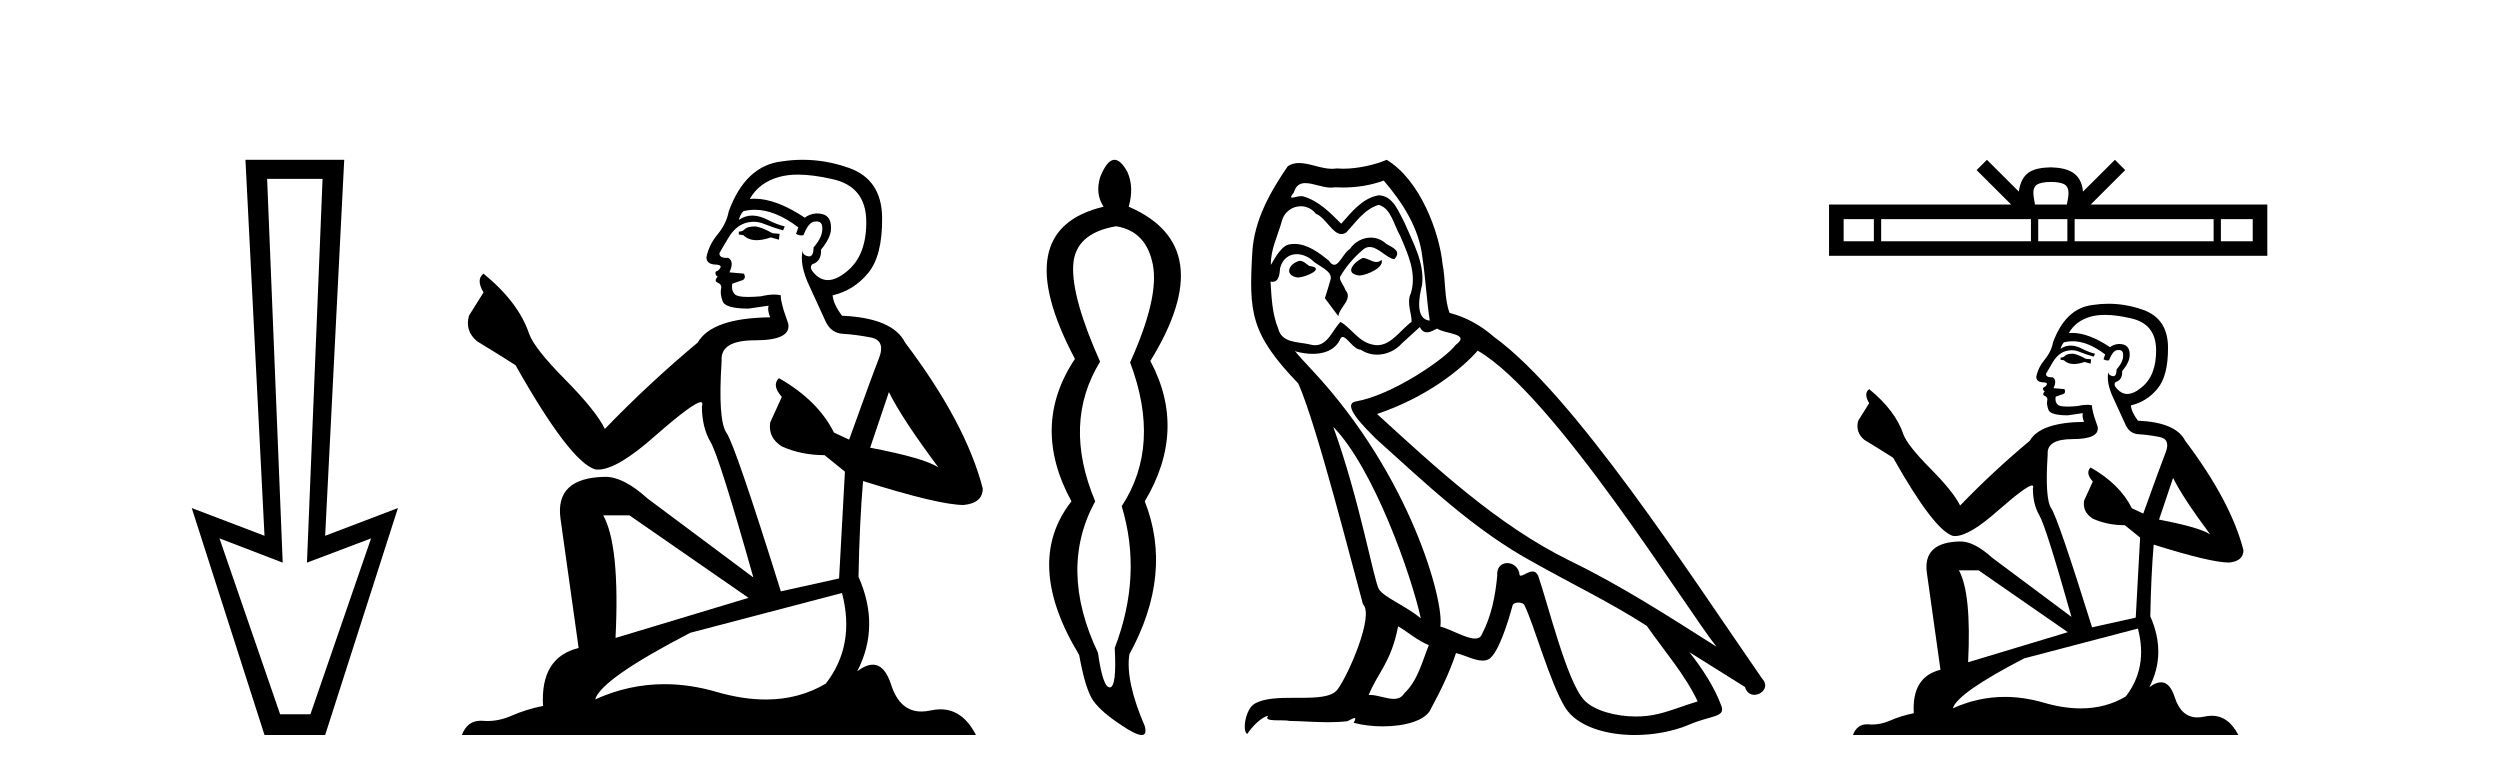 <?xml version='1.0' encoding='UTF-8' standalone='yes'?><svg xmlns='http://www.w3.org/2000/svg' xmlns:xlink='http://www.w3.org/1999/xlink' width='132.0' height='41.0' ><path d='M 17.031 9.443 L 16.208 29.707 L 16.208 29.707 L 19.593 28.426 L 16.391 37.712 L 14.79 37.712 L 11.588 28.426 L 14.927 29.707 L 14.927 29.707 L 14.104 9.443 ZM 12.96 8.437 L 13.966 28.289 L 10.124 26.825 L 13.966 38.809 L 17.168 38.809 L 21.011 26.825 L 17.168 28.289 L 18.175 8.437 Z' style='fill:#000000;stroke:none' /><path d='M 39.897 11.955 Q 39.47 11.955 39.333 12.091 Q 39.214 12.228 39.009 12.228 L 39.009 12.382 L 39.248 12.416 Q 39.513 12.681 39.952 12.681 Q 40.278 12.681 40.7 12.535 L 41.127 12.655 L 41.161 12.348 L 40.785 12.313 Q 40.239 12.006 39.897 11.955 ZM 42.134 9.22 Q 42.923 9.22 43.963 9.46 Q 45.722 9.853 45.739 11.681 Q 45.756 13.492 44.714 14.329 Q 44.163 14.788 43.711 14.788 Q 43.322 14.788 43.006 14.449 Q 42.699 14.141 42.886 13.953 Q 43.382 13.8 43.348 13.185 Q 43.877 12.535 43.877 12.074 Q 43.91 11.27 43.139 11.27 Q 43.107 11.27 43.074 11.271 Q 42.733 11.305 42.494 11.493 Q 40.982 10.491 39.833 10.491 Q 39.709 10.491 39.589 10.503 L 39.589 10.503 Q 40.085 9.631 41.144 9.341 Q 41.576 9.22 42.134 9.22 ZM 46.935 20.701 Q 47.601 22.068 49.549 24.682 Q 48.814 24.186 45.944 23.639 L 46.935 20.701 ZM 39.852 11.076 Q 40.93 11.076 42.152 12.006 L 42.032 12.348 Q 42.176 12.431 42.311 12.431 Q 42.369 12.431 42.425 12.416 Q 42.699 11.698 43.04 11.698 Q 43.081 11.693 43.118 11.693 Q 43.447 11.693 43.416 12.108 Q 43.416 12.535 42.955 13.065 Q 42.955 13.538 42.725 13.538 Q 42.689 13.538 42.647 13.526 Q 42.34 13.458 42.391 13.185 L 42.391 13.185 Q 42.186 13.953 42.75 15.132 Q 43.296 16.328 43.587 16.96 Q 43.877 17.592 44.509 17.626 Q 45.141 17.66 45.961 17.814 Q 46.781 17.968 46.406 18.925 Q 46.03 19.881 44.834 23.212 L 44.031 22.837 Q 43.194 21.145 41.127 19.967 L 41.127 19.967 Q 40.734 20.342 41.281 20.957 L 40.666 22.307 Q 40.546 23.11 41.281 23.571 Q 42.306 24.032 43.536 24.032 L 44.612 24.904 L 44.304 30.541 L 41.229 31.224 Q 38.821 23.52 38.359 22.854 Q 37.898 22.187 38.103 19.044 Q 38.018 17.968 39.863 17.968 Q 41.776 17.968 41.622 17.097 L 41.383 16.396 Q 41.195 15.747 41.229 15.593 Q 41.079 15.552 40.88 15.552 Q 40.58 15.552 40.17 15.645 Q 39.783 15.679 39.502 15.679 Q 38.94 15.679 38.804 15.542 Q 38.599 15.337 38.667 14.978 L 39.214 14.79 Q 39.402 14.688 39.282 14.449 L 38.513 14.38 Q 38.787 13.8 38.445 13.612 Q 38.394 13.615 38.348 13.615 Q 37.984 13.615 37.984 13.373 Q 38.103 13.15 38.462 12.553 Q 38.821 11.955 39.333 11.784 Q 39.563 11.71 39.79 11.71 Q 40.086 11.71 40.375 11.835 Q 40.888 12.04 41.349 12.16 L 41.434 11.955 Q 41.007 11.852 40.546 11.613 Q 40.102 11.382 39.718 11.382 Q 39.333 11.382 39.009 11.613 Q 39.094 11.305 39.248 11.152 Q 39.544 11.076 39.852 11.076 ZM 33.234 27.21 L 39.521 31.566 L 32.5 33.684 Q 32.739 28.816 31.851 27.21 ZM 44.458 31.31 Q 45.176 34.06 43.604 36.093 Q 42.196 36.934 40.434 36.934 Q 39.224 36.934 37.847 36.537 Q 36.436 36.124 35.084 36.124 Q 33.196 36.124 31.424 36.93 Q 31.731 35.854 36.446 33.411 L 44.458 31.31 ZM 42.38 8.437 Q 41.833 8.437 41.281 8.521 Q 39.367 8.743 38.479 11.152 Q 38.359 11.801 37.898 12.365 Q 37.437 12.911 37.3 13.578 Q 37.3 13.953 37.779 13.97 Q 38.257 13.988 37.898 14.295 Q 37.744 14.329 37.779 14.449 Q 37.796 14.568 37.898 14.603 Q 37.676 14.842 37.898 14.927 Q 38.137 15.03 38.069 15.269 Q 38.018 15.525 38.154 15.901 Q 38.291 16.294 39.521 16.294 L 40.58 16.14 L 40.58 16.14 Q 40.512 16.396 40.666 16.755 Q 37.591 16.789 36.839 18.087 Q 34.259 20.24 31.936 22.649 Q 31.475 21.692 29.835 20.035 Q 28.212 18.395 27.939 17.626 Q 27.375 15.952 25.53 14.449 Q 25.12 14.756 25.53 15.44 L 24.761 16.67 Q 24.539 17.472 25.188 18.019 Q 26.179 18.617 27.221 19.283 Q 30.091 24.374 31.424 24.784 Q 31.497 24.795 31.577 24.795 Q 32.592 24.795 34.618 22.99 Q 36.627 21.235 37.001 21.235 Q 37.132 21.235 37.061 21.453 Q 37.061 22.563 37.522 23.349 Q 37.984 24.135 39.777 30.49 L 34.191 26.322 Q 32.927 25.177 31.97 25.177 Q 29.288 25.211 29.596 27.398 L 30.552 34.214 Q 28.52 34.709 28.673 37.272 Q 27.751 37.46 26.982 37.801 Q 26.361 38.07 25.729 38.07 Q 25.595 38.07 25.462 38.058 Q 25.416 38.055 25.371 38.055 Q 24.674 38.055 24.385 38.809 L 51.531 38.809 Q 50.838 37.452 49.654 37.452 Q 49.407 37.452 49.139 37.511 Q 48.881 37.568 48.65 37.568 Q 47.51 37.568 47.055 36.161 Q 46.718 35.096 46.083 35.096 Q 45.721 35.096 45.261 35.444 Q 46.491 33.069 45.329 30.456 Q 45.381 27.62 45.569 25.399 Q 49.583 26.663 50.881 26.663 Q 51.889 26.561 51.889 25.792 Q 51.001 22.341 47.789 18.087 Q 47.14 16.789 44.458 16.67 Q 43.997 16.055 43.963 15.593 Q 45.073 15.337 45.825 14.432 Q 46.594 13.526 46.576 11.493 Q 46.559 9.478 44.817 8.863 Q 43.611 8.437 42.38 8.437 Z' style='fill:#000000;stroke:none' /><path d='M 58.932 11.946 Q 60.517 12.204 60.867 13.955 Q 61.218 15.706 59.669 19.134 Q 61.328 23.521 59.227 26.728 Q 60.333 30.377 58.858 34.211 Q 58.969 36.275 58.6 36.293 Q 58.597 36.293 58.593 36.293 Q 58.229 36.293 57.974 34.469 Q 55.873 30.045 57.826 26.469 Q 56.094 22.341 58.084 19.097 Q 56.573 15.706 56.665 14.01 Q 56.757 12.314 58.932 11.946 ZM 58.844 8.437 Q 58.448 8.437 58.084 9.365 Q 57.826 10.25 58.269 10.914 Q 53.145 12.13 56.757 18.95 Q 54.398 22.488 56.573 26.469 Q 54.03 29.713 56.979 34.579 Q 57.31 36.422 57.734 37.012 Q 58.158 37.602 59.227 38.302 Q 59.978 38.809 60.28 38.809 Q 60.57 38.809 60.444 38.339 Q 59.411 35.943 59.633 34.542 Q 61.955 30.303 60.444 26.469 Q 62.692 22.71 60.738 19.06 Q 64.462 13.015 59.596 10.914 Q 59.891 9.881 59.522 9.07 Q 59.172 8.437 58.844 8.437 Z' style='fill:#000000;stroke:none' /><path d='M 71.947 13.619 C 71.491 13.839 70.934 14.447 71.778 14.548 C 72.183 14.531 73.112 14.109 72.943 13.721 L 72.943 13.721 C 72.856 13.804 72.767 13.834 72.677 13.834 C 72.438 13.834 72.193 13.619 71.947 13.619 ZM 68.621 13.771 C 68.064 13.906 67.777 14.514 68.486 14.649 C 68.498 14.65 68.51 14.651 68.523 14.651 C 68.931 14.651 70.044 14.156 69.128 14.042 C 68.976 13.94 68.824 13.771 68.621 13.771 ZM 73.061 9.534 C 74.057 10.699 74.935 12.049 75.104 13.603 C 75.273 14.717 75.323 15.831 75.492 16.928 C 74.699 16.861 74.935 15.628 75.087 15.038 C 75.222 13.873 74.597 12.792 74.159 11.762 C 73.855 11.205 73.568 10.328 72.791 10.311 C 71.93 10.463 71.373 11.189 70.816 11.813 C 70.242 11.239 69.634 10.615 68.841 10.378 C 68.799 10.363 68.753 10.357 68.704 10.357 C 68.526 10.357 68.318 10.435 68.222 10.435 C 68.139 10.435 68.14 10.377 68.317 10.159 C 68.425 9.78 68.647 9.668 68.923 9.668 C 69.324 9.668 69.838 9.907 70.272 9.907 C 70.337 9.907 70.4 9.901 70.461 9.889 C 70.604 9.897 70.747 9.901 70.89 9.901 C 71.628 9.901 72.368 9.789 73.061 9.534 ZM 72.791 10.817 C 73.449 10.986 73.601 11.898 73.922 12.438 C 74.327 13.383 74.817 14.413 74.496 15.476 C 74.243 15.983 74.564 16.624 74.53 16.996 C 73.967 17.391 73.472 18.226 72.725 18.226 C 72.643 18.226 72.559 18.216 72.47 18.194 C 71.728 18.042 71.356 17.333 70.782 16.996 C 70.367 17.397 70.121 18.228 69.436 18.228 C 69.342 18.228 69.24 18.212 69.128 18.178 C 68.503 18.042 67.676 18.11 67.49 17.35 C 67.17 16.574 67.136 15.713 67.085 14.869 L 67.085 14.869 C 67.122 14.876 67.157 14.879 67.188 14.879 C 67.53 14.879 67.561 14.483 67.592 14.143 C 67.723 13.649 68.077 13.42 68.47 13.42 C 68.735 13.42 69.018 13.524 69.263 13.721 C 69.55 14.042 70.428 14.295 70.242 14.801 C 70.158 15.105 70.056 15.426 69.955 15.747 L 70.664 16.692 C 70.732 16.202 71.457 15.797 71.035 15.308 C 70.968 15.088 70.715 14.801 70.748 14.632 C 71.052 14.092 71.457 13.619 71.93 13.214 C 72.058 13.09 72.188 13.042 72.317 13.042 C 72.77 13.042 73.225 13.635 73.618 13.687 C 74.007 13.265 73.585 13.096 73.196 12.877 C 72.956 12.65 72.665 12.546 72.375 12.546 C 71.953 12.546 71.532 12.766 71.272 13.147 C 70.951 13.339 70.728 13.98 70.446 13.98 C 70.357 13.98 70.263 13.917 70.158 13.755 C 69.642 13.342 69.024 12.879 68.349 12.879 C 68.249 12.879 68.149 12.889 68.047 12.91 C 67.57 13.009 67.14 13.976 67.104 13.976 C 67.103 13.976 67.102 13.975 67.102 13.974 C 67.085 13.181 67.456 12.472 67.676 11.695 C 67.798 11.185 68.236 10.89 68.682 10.89 C 68.973 10.89 69.269 11.016 69.482 11.29 C 69.985 11.476 70.353 12.359 70.826 12.359 C 70.909 12.359 70.995 12.332 71.086 12.269 C 71.609 11.712 72.031 11.053 72.791 10.817 ZM 70.394 22.533 C 72.538 24.744 74.513 30.349 75.019 32.645 C 74.192 31.97 73.061 31.531 72.808 31.109 C 72.538 30.67 71.795 26.399 70.394 22.533 ZM 78.024 18.515 C 82.076 20.845 89.133 32.307 90.635 34.148 C 88.103 32.544 85.604 30.923 82.886 29.606 C 79.071 27.733 75.813 24.694 72.707 21.858 C 75.273 20.997 77.113 19.545 78.024 18.515 ZM 73.821 33.067 C 74.361 33.388 74.851 33.827 75.442 34.063 C 75.087 34.941 74.868 35.92 74.142 36.612 C 74.005 36.832 73.811 36.901 73.588 36.901 C 73.204 36.901 72.738 36.694 72.348 36.694 C 72.321 36.694 72.294 36.695 72.268 36.697 C 72.74 35.515 73.449 34.992 73.821 33.067 ZM 74.969 17.266 C 75.071 17.478 75.202 17.547 75.34 17.547 C 75.522 17.547 75.717 17.427 75.88 17.35 C 76.286 17.637 77.687 17.604 76.86 18.211 C 76.336 18.92 73.539 20.854 71.597 21.195 C 70.758 21.342 72.166 22.668 72.622 23.141 C 75.256 25.504 77.839 28.003 80.996 29.708 C 82.971 30.822 85.047 31.818 86.955 33.05 C 87.866 34.367 88.947 35.582 89.639 37.034 C 88.947 37.237 88.272 37.524 87.563 37.693 C 87.188 37.787 86.783 37.831 86.377 37.831 C 85.262 37.831 84.141 37.499 83.646 36.967 C 82.734 36.005 81.738 31.902 81.215 30.4 C 81.14 30.231 81.035 30.174 80.92 30.174 C 80.692 30.174 80.428 30.397 80.297 30.397 C 80.271 30.397 80.25 30.388 80.236 30.366 C 80.202 29.95 79.883 29.731 79.584 29.731 C 79.288 29.731 79.012 29.946 79.054 30.4 C 78.953 31.463 78.75 32.527 78.244 33.489 C 78.182 33.653 78.052 33.716 77.881 33.716 C 77.402 33.716 76.597 33.221 76.049 33.084 C 76.269 31.784 74.496 25.133 69.297 19.562 C 69.115 19.365 68.322 18.53 68.392 18.53 C 68.4 18.53 68.419 18.541 68.453 18.566 C 68.719 18.635 69.018 18.683 69.315 18.683 C 69.885 18.683 70.443 18.508 70.732 17.975 C 70.775 17.843 70.831 17.792 70.895 17.792 C 71.126 17.792 71.476 18.464 71.846 18.464 C 72.114 18.643 72.414 18.726 72.713 18.726 C 73.202 18.726 73.688 18.504 74.023 18.127 C 74.344 17.84 74.648 17.553 74.969 17.266 ZM 73.213 8.437 C 72.683 8.673 71.753 8.908 70.92 8.908 C 70.798 8.908 70.679 8.903 70.563 8.893 C 70.484 8.907 70.403 8.913 70.322 8.913 C 69.754 8.913 69.142 8.608 68.592 8.608 C 68.383 8.608 68.182 8.652 67.997 8.774 C 67.068 10.125 66.224 11.627 66.123 13.299 C 65.937 16.506 66.022 17.62 68.554 20.254 C 69.55 22.516 71.407 29.893 71.964 31.902 C 72.572 32.476 71.204 35.616 70.63 36.393 C 70.318 36.823 69.495 36.844 68.611 36.844 C 68.515 36.844 68.418 36.844 68.321 36.844 C 67.526 36.844 66.721 36.861 66.224 37.169 C 65.751 37.473 65.583 38.604 65.853 38.756 C 66.106 38.368 66.612 37.845 66.967 37.794 L 66.967 37.794 C 66.629 38.148 67.811 37.98 68.064 38.064 C 68.747 38.075 69.438 38.133 70.131 38.133 C 70.466 38.133 70.801 38.119 71.137 38.081 C 71.289 38.014 71.451 37.911 71.522 37.911 C 71.578 37.911 71.578 37.973 71.474 38.165 C 71.952 38.29 72.489 38.352 73.014 38.352 C 74.195 38.352 75.314 38.037 75.56 37.406 C 76.066 36.477 76.539 35.498 76.876 34.485 C 77.307 34.577 77.849 34.88 78.284 34.88 C 78.411 34.88 78.529 34.854 78.632 34.789 C 79.105 34.468 79.594 32.966 79.864 31.97 C 79.89 31.866 80.031 31.816 80.173 31.816 C 80.31 31.816 80.448 31.862 80.489 31.953 C 80.996 32.966 81.84 36.072 82.65 37.372 C 83.261 38.335 84.743 38.809 86.32 38.809 C 87.313 38.809 88.343 38.622 89.217 38.25 C 90.314 37.777 91.125 37.878 90.888 37.271 C 90.517 36.258 89.875 35.295 89.2 34.435 L 89.2 34.435 C 90.179 35.042 91.158 35.667 92.137 36.275 C 92.218 36.569 92.421 36.686 92.629 36.686 C 93.028 36.686 93.443 36.252 93.032 35.819 C 89.2 30.282 83.106 20.845 78.885 17.789 C 78.21 17.198 77.417 16.743 76.539 16.523 C 76.252 15.78 76.336 14.784 76.167 13.94 C 75.999 12.269 74.986 9.5 73.213 8.437 Z' style='fill:#000000;stroke:none' /><path d='M 108.288 9.606 C 108.664 9.606 108.89 9.67 109.006 9.736 C 109.347 9.953 109.185 10.473 109.13 10.798 L 107.447 10.798 C 107.407 10.466 107.223 9.959 107.571 9.736 C 107.688 9.67 107.913 9.606 108.288 9.606 ZM 98.94 11.569 L 98.94 12.738 L 97.344 12.738 L 97.344 11.569 ZM 107.234 11.569 L 107.234 12.738 L 99.325 12.738 L 99.325 11.569 ZM 109.157 11.569 L 109.157 12.738 L 107.618 12.738 L 107.618 11.569 ZM 116.879 11.569 L 116.879 12.738 L 109.541 12.738 L 109.541 11.569 ZM 118.944 11.569 L 118.944 12.738 L 117.263 12.738 L 117.263 11.569 ZM 104.91 8.437 L 104.366 8.982 L 106.187 10.798 L 96.573 10.798 L 96.573 13.508 L 119.714 13.508 L 119.714 10.798 L 110.39 10.798 L 112.211 8.982 L 111.667 8.437 L 109.983 10.116 C 109.882 9.098 109.185 8.865 108.288 8.835 C 107.33 8.861 106.742 9.078 106.593 10.116 L 104.91 8.437 Z' style='fill:#000000;stroke:none' /><path d='M 109.463 18.676 Q 109.143 18.676 109.04 18.778 Q 108.95 18.881 108.797 18.881 L 108.797 18.996 L 108.976 19.022 Q 109.175 19.22 109.504 19.22 Q 109.749 19.22 110.065 19.111 L 110.385 19.201 L 110.41 18.97 L 110.129 18.945 Q 109.719 18.714 109.463 18.676 ZM 111.14 16.626 Q 111.731 16.626 112.511 16.806 Q 113.83 17.1 113.843 18.471 Q 113.856 19.828 113.074 20.456 Q 112.661 20.8 112.322 20.8 Q 112.031 20.8 111.794 20.546 Q 111.563 20.315 111.704 20.174 Q 112.075 20.059 112.05 19.598 Q 112.447 19.111 112.447 18.765 Q 112.472 18.162 111.893 18.162 Q 111.87 18.162 111.845 18.163 Q 111.589 18.189 111.409 18.33 Q 110.276 17.578 109.415 17.578 Q 109.322 17.578 109.232 17.587 L 109.232 17.587 Q 109.604 16.934 110.398 16.716 Q 110.722 16.626 111.14 16.626 ZM 114.739 25.233 Q 115.239 26.258 116.699 28.217 Q 116.148 27.846 113.997 27.436 L 114.739 25.233 ZM 109.429 18.017 Q 110.237 18.017 111.153 18.714 L 111.064 18.97 Q 111.171 19.033 111.273 19.033 Q 111.316 19.033 111.358 19.022 Q 111.563 18.484 111.819 18.484 Q 111.85 18.48 111.877 18.48 Q 112.124 18.48 112.101 18.791 Q 112.101 19.111 111.755 19.508 Q 111.755 19.863 111.583 19.863 Q 111.556 19.863 111.525 19.854 Q 111.294 19.803 111.333 19.598 L 111.333 19.598 Q 111.179 20.174 111.602 21.058 Q 112.011 21.954 112.229 22.428 Q 112.447 22.902 112.921 22.928 Q 113.395 22.953 114.009 23.069 Q 114.624 23.184 114.342 23.901 Q 114.061 24.618 113.164 27.116 L 112.562 26.834 Q 111.935 25.566 110.385 24.683 L 110.385 24.683 Q 110.09 24.964 110.5 25.425 L 110.039 26.437 Q 109.949 27.039 110.5 27.385 Q 111.269 27.731 112.191 27.731 L 112.998 28.384 L 112.767 32.61 L 110.462 33.123 Q 108.656 27.346 108.31 26.847 Q 107.964 26.347 108.118 23.991 Q 108.054 23.184 109.437 23.184 Q 110.872 23.184 110.756 22.531 L 110.577 22.006 Q 110.436 21.519 110.462 21.404 Q 110.349 21.373 110.199 21.373 Q 109.975 21.373 109.668 21.442 Q 109.377 21.468 109.167 21.468 Q 108.745 21.468 108.643 21.365 Q 108.489 21.212 108.541 20.943 L 108.95 20.802 Q 109.091 20.725 109.002 20.546 L 108.425 20.494 Q 108.63 20.059 108.374 19.918 Q 108.336 19.921 108.301 19.921 Q 108.028 19.921 108.028 19.739 Q 108.118 19.572 108.387 19.124 Q 108.656 18.676 109.04 18.548 Q 109.213 18.492 109.383 18.492 Q 109.604 18.492 109.821 18.586 Q 110.206 18.74 110.551 18.829 L 110.615 18.676 Q 110.295 18.599 109.949 18.42 Q 109.616 18.247 109.328 18.247 Q 109.04 18.247 108.797 18.42 Q 108.861 18.189 108.976 18.074 Q 109.198 18.017 109.429 18.017 ZM 104.468 30.113 L 109.181 33.379 L 103.917 34.967 Q 104.096 31.317 103.43 30.113 ZM 112.882 33.187 Q 113.42 35.249 112.242 36.773 Q 111.187 37.403 109.866 37.403 Q 108.958 37.403 107.926 37.106 Q 106.868 36.796 105.854 36.796 Q 104.439 36.796 103.11 37.4 Q 103.341 36.594 106.876 34.762 L 112.882 33.187 ZM 111.324 16.038 Q 110.914 16.038 110.5 16.101 Q 109.066 16.268 108.4 18.074 Q 108.31 18.56 107.964 18.983 Q 107.618 19.393 107.516 19.892 Q 107.516 20.174 107.875 20.187 Q 108.233 20.2 107.964 20.43 Q 107.849 20.456 107.875 20.546 Q 107.887 20.635 107.964 20.661 Q 107.798 20.84 107.964 20.904 Q 108.144 20.981 108.092 21.16 Q 108.054 21.353 108.156 21.634 Q 108.259 21.929 109.181 21.929 L 109.975 21.814 L 109.975 21.814 Q 109.924 22.006 110.039 22.275 Q 107.734 22.3 107.17 23.274 Q 105.236 24.887 103.494 26.693 Q 103.149 25.976 101.919 24.734 Q 100.702 23.504 100.497 22.928 Q 100.075 21.673 98.692 20.546 Q 98.384 20.776 98.692 21.288 L 98.115 22.211 Q 97.949 22.813 98.435 23.222 Q 99.178 23.671 99.959 24.17 Q 102.111 27.987 103.11 28.294 Q 103.165 28.303 103.225 28.303 Q 103.986 28.303 105.505 26.949 Q 107.011 25.633 107.291 25.633 Q 107.39 25.633 107.337 25.797 Q 107.337 26.629 107.682 27.218 Q 108.028 27.808 109.373 32.572 L 105.185 29.447 Q 104.237 28.589 103.52 28.589 Q 101.509 28.614 101.74 30.254 L 102.457 35.364 Q 100.933 35.735 101.048 37.657 Q 100.356 37.798 99.78 38.054 Q 99.315 38.255 98.84 38.255 Q 98.741 38.255 98.64 38.246 Q 98.606 38.243 98.572 38.243 Q 98.05 38.243 97.833 38.809 L 118.185 38.809 Q 117.665 37.792 116.778 37.792 Q 116.593 37.792 116.392 37.836 Q 116.198 37.879 116.025 37.879 Q 115.17 37.879 114.829 36.824 Q 114.576 36.025 114.101 36.025 Q 113.829 36.025 113.484 36.286 Q 114.406 34.506 113.536 32.546 Q 113.574 30.42 113.715 28.755 Q 116.725 29.703 117.698 29.703 Q 118.454 29.626 118.454 29.05 Q 117.788 26.463 115.38 23.274 Q 114.893 22.3 112.882 22.211 Q 112.537 21.75 112.511 21.404 Q 113.343 21.212 113.907 20.533 Q 114.483 19.854 114.471 18.33 Q 114.458 16.819 113.151 16.358 Q 112.247 16.038 111.324 16.038 Z' style='fill:#000000;stroke:none' /></svg>